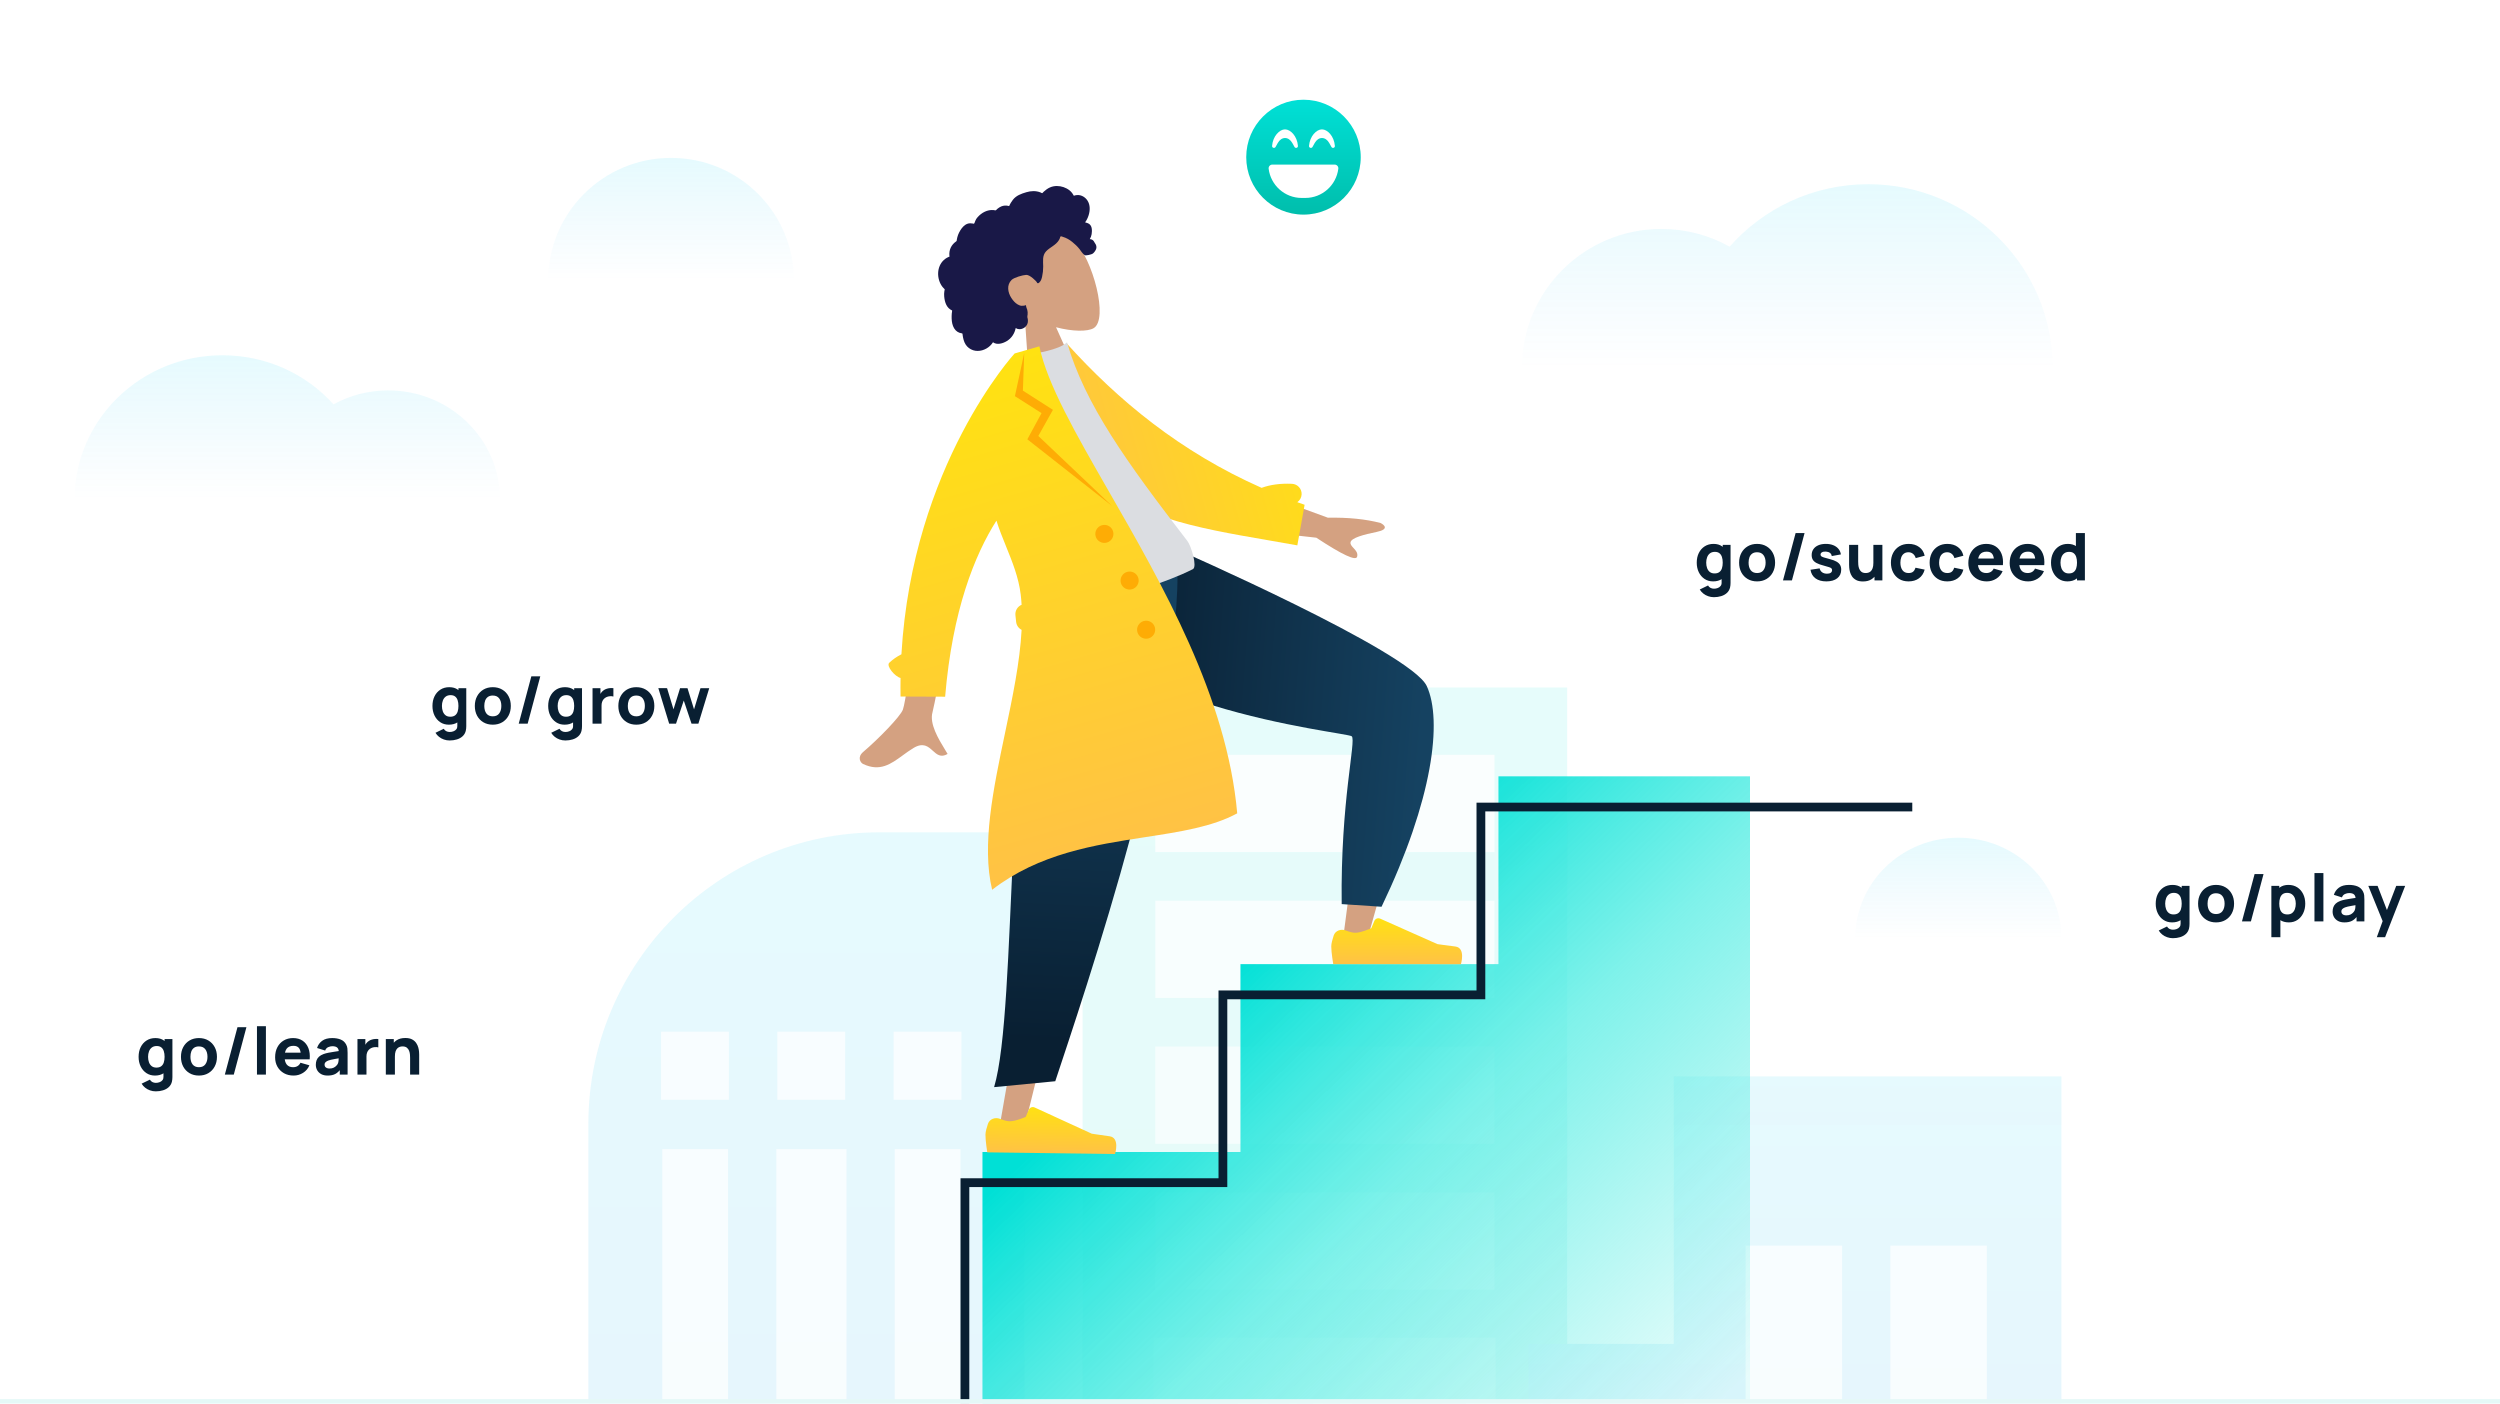 <svg width="570" height="320" viewBox="0 0 570 320" fill="none" xmlns="http://www.w3.org/2000/svg">
<rect width="570" height="320" rx="6" fill="white"/>
<mask id="mask0_6327_8915" style="mask-type:alpha" maskUnits="userSpaceOnUse" x="0" y="0" width="570" height="320">
<rect width="570" height="320" rx="6" fill="white"/>
</mask>
<g mask="url(#mask0_6327_8915)">
<path opacity="0.1" fill-rule="evenodd" clip-rule="evenodd" d="M384.233 83.871C388.049 84.177 425.662 83.845 463.071 83.817L468 83.815C468 60.721 449.177 42 425.958 42C413.359 42 402.055 47.511 394.35 56.242C389.751 53.667 384.442 52.199 378.788 52.199C361.232 52.199 347 66.354 347 83.815C347 84.038 363.415 83.945 384.036 83.871L384.233 83.871Z" fill="url(#paint0_linear_6327_8915)"/>
<g opacity="0.1">
<path d="M357.312 156.744H246.834V320H357.312V156.744Z" fill="url(#paint1_linear_6327_8915)"/>
<path opacity="0.4" d="M341 305H263V320H341V305Z" fill="white"/>
<path opacity="0.5" d="M340.741 271.875H263.407V294.048H340.741V271.875Z" fill="white"/>
<path opacity="0.6" d="M340.741 238.617H263.407V260.789H340.741V238.617Z" fill="white"/>
<path opacity="0.7" d="M340.741 205.358H263.407V227.531H340.741V205.358Z" fill="white"/>
<path opacity="0.8" d="M340.741 172.099H263.407V194.272H340.741V172.099Z" fill="white"/>
<path fill-rule="evenodd" clip-rule="evenodd" d="M200.432 189.771H233.576V320H134.146V256.289C134.146 219.552 163.823 189.771 200.432 189.771Z" fill="url(#paint2_linear_6327_8915)"/>
<path opacity="0.8" fill-rule="evenodd" clip-rule="evenodd" d="M204 262H219V320H204V262Z" fill="#E5F6FD"/>
<path opacity="0.8" fill-rule="evenodd" clip-rule="evenodd" d="M177 262H193V320H177V262Z" fill="#E5F6FD"/>
<path opacity="0.8" fill-rule="evenodd" clip-rule="evenodd" d="M151 262H166V320H151V262Z" fill="#E5F6FD"/>
<path opacity="0.8" fill-rule="evenodd" clip-rule="evenodd" d="M203.745 235.225H219.212V250.745H203.745V235.225Z" fill="#E5F6FD"/>
<path opacity="0.8" fill-rule="evenodd" clip-rule="evenodd" d="M177.234 235.225H192.701V250.745H177.234V235.225Z" fill="#E5F6FD"/>
<path opacity="0.8" fill-rule="evenodd" clip-rule="evenodd" d="M150.717 235.225H166.184V250.745H150.717V235.225Z" fill="#E5F6FD"/>
<path fill-rule="evenodd" clip-rule="evenodd" d="M470 319.999V245.433H381.618V306.407H348.474V319.999H470Z" fill="url(#paint3_linear_6327_8915)"/>
<path opacity="0.2" d="M381.618 245.433H470V256.519H381.618V245.433Z" fill="url(#paint4_linear_6327_8915)"/>
<path opacity="0.8" d="M398 283.999H420V319.999H398V283.999Z" fill="#E5F6FD"/>
<path opacity="0.8" d="M431 283.999H453V319.999H431V283.999Z" fill="#E5F6FD"/>
</g>
<path opacity="0.1" fill-rule="evenodd" clip-rule="evenodd" d="M470 213.899C470 201.252 459.479 191 446.5 191C433.521 191 423 201.252 423 213.899C445.927 213.899 470 214.127 470 213.899Z" fill="url(#paint5_linear_6327_8915)"/>
<path opacity="0.1" fill-rule="evenodd" clip-rule="evenodd" d="M181 63.877C181 48.481 168.464 36.001 153 36.001C137.536 36.001 125 48.481 125 63.877C152.317 63.877 181 64.155 181 63.877Z" fill="url(#paint6_linear_6327_8915)"/>
<path opacity="0.1" fill-rule="evenodd" clip-rule="evenodd" d="M84.152 113.899C81.093 114.14 50.94 113.879 20.951 113.857L17 113.855C17 95.71 32.09 81.001 50.703 81.001C60.803 81.001 69.865 85.331 76.042 92.191C79.728 90.167 83.984 89.014 88.517 89.014C102.591 89.014 114 100.136 114 113.855C114 114.031 100.841 113.957 84.31 113.899L84.152 113.899Z" fill="url(#paint7_linear_6327_8915)"/>
<g filter="url(#filter0_d_6327_8915)">
<path d="M502.756 183.001H535.145C547.161 183.001 556.901 192.775 556.901 204.832C556.901 216.89 547.161 226.664 535.145 226.664H481V204.832C481 192.775 490.74 183.001 502.756 183.001Z" fill="white"/>
</g>
<path d="M495.417 213.908C494.957 213.908 494.52 213.833 494.105 213.683C493.69 213.538 493.317 213.333 492.987 213.068C492.662 212.808 492.397 212.503 492.192 212.153L494.082 211.238C494.212 211.478 494.397 211.661 494.637 211.786C494.882 211.911 495.147 211.973 495.432 211.973C495.737 211.973 496.025 211.921 496.295 211.816C496.565 211.716 496.78 211.563 496.94 211.358C497.105 211.158 497.182 210.908 497.172 210.608V208.253H497.427V201.983H499.212V210.638C499.212 210.838 499.202 211.026 499.182 211.201C499.167 211.381 499.137 211.558 499.092 211.733C498.962 212.228 498.72 212.636 498.365 212.956C498.015 213.276 497.585 213.513 497.075 213.668C496.565 213.828 496.012 213.908 495.417 213.908ZM495.237 210.308C494.492 210.308 493.84 210.121 493.28 209.746C492.72 209.371 492.282 208.861 491.967 208.216C491.657 207.571 491.502 206.843 491.502 206.033C491.502 205.208 491.66 204.476 491.975 203.836C492.295 203.191 492.742 202.683 493.317 202.313C493.892 201.943 494.567 201.758 495.342 201.758C496.112 201.758 496.76 201.946 497.285 202.321C497.81 202.696 498.207 203.206 498.477 203.851C498.747 204.496 498.882 205.223 498.882 206.033C498.882 206.843 498.745 207.571 498.47 208.216C498.2 208.861 497.795 209.371 497.255 209.746C496.715 210.121 496.042 210.308 495.237 210.308ZM495.567 208.493C496.022 208.493 496.385 208.391 496.655 208.186C496.93 207.981 497.127 207.693 497.247 207.323C497.367 206.953 497.427 206.523 497.427 206.033C497.427 205.543 497.367 205.113 497.247 204.743C497.127 204.373 496.935 204.086 496.67 203.881C496.41 203.676 496.067 203.573 495.642 203.573C495.187 203.573 494.812 203.686 494.517 203.911C494.227 204.131 494.012 204.428 493.872 204.803C493.732 205.173 493.662 205.583 493.662 206.033C493.662 206.488 493.73 206.903 493.865 207.278C494 207.648 494.207 207.943 494.487 208.163C494.767 208.383 495.127 208.493 495.567 208.493ZM505.258 210.308C504.443 210.308 503.728 210.126 503.113 209.761C502.498 209.396 502.018 208.893 501.673 208.253C501.333 207.608 501.163 206.868 501.163 206.033C501.163 205.188 501.338 204.446 501.688 203.806C502.038 203.161 502.52 202.658 503.135 202.298C503.75 201.938 504.458 201.758 505.258 201.758C506.073 201.758 506.788 201.941 507.403 202.306C508.023 202.671 508.505 203.176 508.85 203.821C509.195 204.461 509.368 205.198 509.368 206.033C509.368 206.873 509.193 207.616 508.843 208.261C508.498 208.901 508.015 209.403 507.395 209.768C506.78 210.128 506.068 210.308 505.258 210.308ZM505.258 208.403C505.913 208.403 506.4 208.183 506.72 207.743C507.045 207.298 507.208 206.728 507.208 206.033C507.208 205.313 507.043 204.738 506.713 204.308C506.388 203.878 505.903 203.663 505.258 203.663C504.813 203.663 504.448 203.763 504.163 203.963C503.878 204.163 503.665 204.441 503.525 204.796C503.39 205.151 503.323 205.563 503.323 206.033C503.323 206.758 503.485 207.336 503.81 207.766C504.14 208.191 504.623 208.403 505.258 208.403ZM514.047 199.283L511.167 210.083H513.207L516.087 199.283H514.047ZM521.862 210.308C521.057 210.308 520.384 210.121 519.844 209.746C519.304 209.371 518.897 208.861 518.622 208.216C518.352 207.571 518.217 206.843 518.217 206.033C518.217 205.223 518.352 204.496 518.622 203.851C518.892 203.206 519.289 202.696 519.814 202.321C520.339 201.946 520.987 201.758 521.757 201.758C522.532 201.758 523.207 201.943 523.782 202.313C524.357 202.683 524.802 203.191 525.117 203.836C525.437 204.476 525.597 205.208 525.597 206.033C525.597 206.843 525.439 207.571 525.124 208.216C524.814 208.861 524.379 209.371 523.819 209.746C523.259 210.121 522.607 210.308 521.862 210.308ZM517.872 213.683V201.983H519.672V207.533H519.927V213.683H517.872ZM521.532 208.493C521.972 208.493 522.332 208.383 522.612 208.163C522.892 207.943 523.099 207.648 523.234 207.278C523.369 206.903 523.437 206.488 523.437 206.033C523.437 205.583 523.367 205.173 523.227 204.803C523.087 204.428 522.869 204.131 522.574 203.911C522.284 203.686 521.912 203.573 521.457 203.573C521.032 203.573 520.687 203.676 520.422 203.881C520.162 204.086 519.972 204.373 519.852 204.743C519.732 205.113 519.672 205.543 519.672 206.033C519.672 206.523 519.732 206.953 519.852 207.323C519.972 207.693 520.167 207.981 520.437 208.186C520.712 208.391 521.077 208.493 521.532 208.493ZM527.697 210.083V199.058H529.737V210.083H527.697ZM534.535 210.308C533.955 210.308 533.463 210.198 533.058 209.978C532.658 209.753 532.353 209.456 532.143 209.086C531.938 208.711 531.835 208.298 531.835 207.848C531.835 207.473 531.893 207.131 532.008 206.821C532.123 206.511 532.308 206.238 532.563 206.003C532.823 205.763 533.17 205.563 533.605 205.403C533.905 205.293 534.263 205.196 534.678 205.111C535.093 205.026 535.563 204.946 536.088 204.871C536.613 204.791 537.19 204.703 537.82 204.608L537.085 205.013C537.085 204.533 536.97 204.181 536.74 203.956C536.51 203.731 536.125 203.618 535.585 203.618C535.285 203.618 534.973 203.691 534.648 203.836C534.323 203.981 534.095 204.238 533.965 204.608L532.12 204.023C532.325 203.353 532.71 202.808 533.275 202.388C533.84 201.968 534.61 201.758 535.585 201.758C536.3 201.758 536.935 201.868 537.49 202.088C538.045 202.308 538.465 202.688 538.75 203.228C538.91 203.528 539.005 203.828 539.035 204.128C539.065 204.428 539.08 204.763 539.08 205.133V210.083H537.295V208.418L537.55 208.763C537.155 209.308 536.728 209.703 536.268 209.948C535.813 210.188 535.235 210.308 534.535 210.308ZM534.97 208.703C535.345 208.703 535.66 208.638 535.915 208.508C536.175 208.373 536.38 208.221 536.53 208.051C536.685 207.881 536.79 207.738 536.845 207.623C536.95 207.403 537.01 207.148 537.025 206.858C537.045 206.563 537.055 206.318 537.055 206.123L537.655 206.273C537.05 206.373 536.56 206.458 536.185 206.528C535.81 206.593 535.508 206.653 535.278 206.708C535.048 206.763 534.845 206.823 534.67 206.888C534.47 206.968 534.308 207.056 534.183 207.151C534.063 207.241 533.973 207.341 533.913 207.451C533.858 207.561 533.83 207.683 533.83 207.818C533.83 208.003 533.875 208.163 533.965 208.298C534.06 208.428 534.193 208.528 534.363 208.598C534.533 208.668 534.735 208.703 534.97 208.703ZM541.911 213.683L543.471 209.393L543.501 210.653L539.976 201.983H542.091L544.461 208.118H543.981L546.336 201.983H548.376L543.801 213.683H541.911Z" fill="#091F32"/>
<g filter="url(#filter1_d_6327_8915)">
<path d="M90.901 217.821H38.756C26.74 217.821 17 227.595 17 239.653C17 251.71 26.74 261.484 38.756 261.484H112.657V239.653C112.657 227.595 102.916 217.821 90.901 217.821Z" fill="white"/>
</g>
<path d="M35.515 248.828C35.055 248.828 34.617 248.753 34.203 248.603C33.788 248.458 33.415 248.253 33.085 247.988C32.76 247.728 32.495 247.423 32.29 247.073L34.18 246.158C34.31 246.398 34.495 246.58 34.735 246.705C34.98 246.83 35.245 246.893 35.53 246.893C35.835 246.893 36.123 246.84 36.392 246.735C36.663 246.635 36.877 246.483 37.038 246.278C37.203 246.078 37.28 245.828 37.27 245.528V243.173H37.525V236.903H39.31V245.558C39.31 245.758 39.3 245.945 39.28 246.12C39.265 246.3 39.235 246.478 39.19 246.653C39.06 247.148 38.818 247.555 38.462 247.875C38.112 248.195 37.682 248.433 37.172 248.588C36.663 248.748 36.11 248.828 35.515 248.828ZM35.335 245.228C34.59 245.228 33.938 245.04 33.377 244.665C32.818 244.29 32.38 243.78 32.065 243.135C31.755 242.49 31.6 241.763 31.6 240.953C31.6 240.128 31.758 239.395 32.072 238.755C32.392 238.11 32.84 237.603 33.415 237.233C33.99 236.863 34.665 236.678 35.44 236.678C36.21 236.678 36.858 236.865 37.383 237.24C37.907 237.615 38.305 238.125 38.575 238.77C38.845 239.415 38.98 240.143 38.98 240.953C38.98 241.763 38.843 242.49 38.568 243.135C38.297 243.78 37.892 244.29 37.352 244.665C36.812 245.04 36.14 245.228 35.335 245.228ZM35.665 243.413C36.12 243.413 36.483 243.31 36.752 243.105C37.028 242.9 37.225 242.613 37.345 242.243C37.465 241.873 37.525 241.443 37.525 240.953C37.525 240.463 37.465 240.033 37.345 239.663C37.225 239.293 37.032 239.005 36.767 238.8C36.508 238.595 36.165 238.493 35.74 238.493C35.285 238.493 34.91 238.605 34.615 238.83C34.325 239.05 34.11 239.348 33.97 239.723C33.83 240.093 33.76 240.503 33.76 240.953C33.76 241.408 33.828 241.823 33.962 242.198C34.097 242.568 34.305 242.863 34.585 243.083C34.865 243.303 35.225 243.413 35.665 243.413ZM45.355 245.228C44.54 245.228 43.825 245.045 43.21 244.68C42.595 244.315 42.115 243.813 41.77 243.173C41.43 242.528 41.26 241.788 41.26 240.953C41.26 240.108 41.435 239.365 41.785 238.725C42.135 238.08 42.618 237.578 43.233 237.218C43.848 236.858 44.555 236.678 45.355 236.678C46.17 236.678 46.885 236.86 47.5 237.225C48.12 237.59 48.603 238.095 48.948 238.74C49.293 239.38 49.465 240.118 49.465 240.953C49.465 241.793 49.29 242.535 48.94 243.18C48.595 243.82 48.113 244.323 47.493 244.688C46.878 245.048 46.165 245.228 45.355 245.228ZM45.355 243.323C46.01 243.323 46.498 243.103 46.818 242.663C47.143 242.218 47.305 241.648 47.305 240.953C47.305 240.233 47.14 239.658 46.81 239.228C46.485 238.798 46 238.583 45.355 238.583C44.91 238.583 44.545 238.683 44.26 238.883C43.975 239.083 43.763 239.36 43.623 239.715C43.488 240.07 43.42 240.483 43.42 240.953C43.42 241.678 43.583 242.255 43.908 242.685C44.238 243.11 44.72 243.323 45.355 243.323ZM54.145 234.203L51.265 245.003H53.305L56.185 234.203H54.145ZM58.588 245.003V233.978H60.628V245.003H58.588ZM66.942 245.228C66.112 245.228 65.379 245.05 64.744 244.695C64.114 244.335 63.619 243.843 63.259 243.218C62.904 242.588 62.727 241.868 62.727 241.058C62.727 240.173 62.902 239.403 63.252 238.748C63.602 238.093 64.084 237.585 64.699 237.225C65.314 236.86 66.022 236.678 66.822 236.678C67.672 236.678 68.394 236.878 68.989 237.278C69.584 237.678 70.024 238.24 70.309 238.965C70.594 239.69 70.694 240.543 70.609 241.523H68.592V240.773C68.592 239.948 68.459 239.355 68.194 238.995C67.934 238.63 67.507 238.448 66.912 238.448C66.217 238.448 65.704 238.66 65.374 239.085C65.049 239.505 64.887 240.128 64.887 240.953C64.887 241.708 65.049 242.293 65.374 242.708C65.704 243.118 66.187 243.323 66.822 243.323C67.222 243.323 67.564 243.235 67.849 243.06C68.134 242.885 68.352 242.633 68.502 242.303L70.542 242.888C70.237 243.628 69.754 244.203 69.094 244.613C68.439 245.023 67.722 245.228 66.942 245.228ZM64.257 241.523V240.008H69.627V241.523H64.257ZM74.706 245.228C74.126 245.228 73.634 245.118 73.229 244.898C72.829 244.673 72.524 244.375 72.314 244.005C72.109 243.63 72.006 243.218 72.006 242.768C72.006 242.393 72.064 242.05 72.179 241.74C72.294 241.43 72.479 241.158 72.734 240.923C72.994 240.683 73.341 240.483 73.776 240.323C74.076 240.213 74.434 240.115 74.849 240.03C75.264 239.945 75.734 239.865 76.259 239.79C76.784 239.71 77.361 239.623 77.991 239.528L77.256 239.933C77.256 239.453 77.141 239.1 76.911 238.875C76.681 238.65 76.296 238.538 75.756 238.538C75.456 238.538 75.144 238.61 74.819 238.755C74.494 238.9 74.266 239.158 74.136 239.528L72.291 238.943C72.496 238.273 72.881 237.728 73.446 237.308C74.011 236.888 74.781 236.678 75.756 236.678C76.471 236.678 77.106 236.788 77.661 237.008C78.216 237.228 78.636 237.608 78.921 238.148C79.081 238.448 79.176 238.748 79.206 239.048C79.236 239.348 79.251 239.683 79.251 240.053V245.003H77.466V243.338L77.721 243.683C77.326 244.228 76.899 244.623 76.439 244.868C75.984 245.108 75.406 245.228 74.706 245.228ZM75.141 243.623C75.516 243.623 75.831 243.558 76.086 243.428C76.346 243.293 76.551 243.14 76.701 242.97C76.856 242.8 76.961 242.658 77.016 242.543C77.121 242.323 77.181 242.068 77.196 241.778C77.216 241.483 77.226 241.238 77.226 241.043L77.826 241.193C77.221 241.293 76.731 241.378 76.356 241.448C75.981 241.513 75.679 241.573 75.449 241.628C75.219 241.683 75.016 241.743 74.841 241.808C74.641 241.888 74.479 241.975 74.354 242.07C74.234 242.16 74.144 242.26 74.084 242.37C74.029 242.48 74.001 242.603 74.001 242.738C74.001 242.923 74.046 243.083 74.136 243.218C74.231 243.348 74.364 243.448 74.534 243.518C74.704 243.588 74.906 243.623 75.141 243.623ZM81.501 245.003V236.903H83.301V238.883L83.106 238.628C83.211 238.348 83.351 238.093 83.526 237.863C83.701 237.633 83.916 237.443 84.171 237.293C84.366 237.173 84.579 237.08 84.809 237.015C85.039 236.945 85.276 236.903 85.521 236.888C85.766 236.868 86.011 236.873 86.256 236.903V238.808C86.031 238.738 85.769 238.715 85.469 238.74C85.174 238.76 84.906 238.828 84.666 238.943C84.426 239.053 84.224 239.2 84.059 239.385C83.894 239.565 83.769 239.78 83.684 240.03C83.599 240.275 83.556 240.553 83.556 240.863V245.003H81.501ZM93.503 245.003V241.178C93.503 240.993 93.493 240.758 93.473 240.473C93.453 240.183 93.391 239.893 93.285 239.603C93.18 239.313 93.008 239.07 92.768 238.875C92.533 238.68 92.198 238.583 91.763 238.583C91.588 238.583 91.4 238.61 91.201 238.665C91.001 238.72 90.813 238.828 90.638 238.988C90.463 239.143 90.318 239.373 90.203 239.678C90.093 239.983 90.038 240.388 90.038 240.893L88.868 240.338C88.868 239.698 88.998 239.098 89.258 238.538C89.518 237.978 89.908 237.525 90.428 237.18C90.953 236.835 91.613 236.663 92.408 236.663C93.043 236.663 93.561 236.77 93.96 236.985C94.361 237.2 94.671 237.473 94.891 237.803C95.115 238.133 95.275 238.478 95.371 238.838C95.466 239.193 95.523 239.518 95.543 239.813C95.563 240.108 95.573 240.323 95.573 240.458V245.003H93.503ZM87.968 245.003V236.903H89.783V239.588H90.038V245.003H87.968Z" fill="#091F32"/>
<g filter="url(#filter2_d_6327_8915)">
<path d="M154.523 137.388H105.012C92.996 137.388 83.256 147.163 83.256 159.22C83.256 171.277 92.996 181.051 105.012 181.051H176.279V159.22C176.279 147.163 166.539 137.388 154.523 137.388Z" fill="white"/>
</g>
<path d="M102.515 168.828C102.055 168.828 101.618 168.753 101.203 168.603C100.788 168.458 100.415 168.253 100.085 167.988C99.76 167.728 99.495 167.423 99.29 167.073L101.18 166.158C101.31 166.398 101.495 166.58 101.735 166.705C101.98 166.83 102.245 166.893 102.53 166.893C102.835 166.893 103.123 166.84 103.393 166.735C103.663 166.635 103.878 166.483 104.038 166.278C104.203 166.078 104.28 165.828 104.27 165.528V163.173H104.525V156.903H106.31V165.558C106.31 165.758 106.3 165.945 106.28 166.12C106.265 166.3 106.235 166.478 106.19 166.653C106.06 167.148 105.818 167.555 105.463 167.875C105.113 168.195 104.683 168.433 104.173 168.588C103.663 168.748 103.11 168.828 102.515 168.828ZM102.335 165.228C101.59 165.228 100.938 165.04 100.378 164.665C99.817 164.29 99.38 163.78 99.065 163.135C98.755 162.49 98.6 161.763 98.6 160.953C98.6 160.128 98.757 159.395 99.073 158.755C99.392 158.11 99.84 157.603 100.415 157.233C100.99 156.863 101.665 156.678 102.44 156.678C103.21 156.678 103.858 156.865 104.383 157.24C104.908 157.615 105.305 158.125 105.575 158.77C105.845 159.415 105.98 160.143 105.98 160.953C105.98 161.763 105.843 162.49 105.568 163.135C105.298 163.78 104.893 164.29 104.353 164.665C103.813 165.04 103.14 165.228 102.335 165.228ZM102.665 163.413C103.12 163.413 103.483 163.31 103.753 163.105C104.028 162.9 104.225 162.613 104.345 162.243C104.465 161.873 104.525 161.443 104.525 160.953C104.525 160.463 104.465 160.033 104.345 159.663C104.225 159.293 104.033 159.005 103.768 158.8C103.508 158.595 103.165 158.493 102.74 158.493C102.285 158.493 101.91 158.605 101.615 158.83C101.325 159.05 101.11 159.348 100.97 159.723C100.83 160.093 100.76 160.503 100.76 160.953C100.76 161.408 100.828 161.823 100.963 162.198C101.098 162.568 101.305 162.863 101.585 163.083C101.865 163.303 102.225 163.413 102.665 163.413ZM112.355 165.228C111.54 165.228 110.825 165.045 110.21 164.68C109.595 164.315 109.115 163.813 108.77 163.173C108.43 162.528 108.26 161.788 108.26 160.953C108.26 160.108 108.435 159.365 108.785 158.725C109.135 158.08 109.618 157.578 110.233 157.218C110.848 156.858 111.555 156.678 112.355 156.678C113.17 156.678 113.885 156.86 114.5 157.225C115.12 157.59 115.603 158.095 115.948 158.74C116.293 159.38 116.465 160.118 116.465 160.953C116.465 161.793 116.29 162.535 115.94 163.18C115.595 163.82 115.113 164.323 114.493 164.688C113.878 165.048 113.165 165.228 112.355 165.228ZM112.355 163.323C113.01 163.323 113.498 163.103 113.818 162.663C114.143 162.218 114.305 161.648 114.305 160.953C114.305 160.233 114.14 159.658 113.81 159.228C113.485 158.798 113 158.583 112.355 158.583C111.91 158.583 111.545 158.683 111.26 158.883C110.975 159.083 110.763 159.36 110.623 159.715C110.488 160.07 110.42 160.483 110.42 160.953C110.42 161.678 110.583 162.255 110.908 162.685C111.238 163.11 111.72 163.323 112.355 163.323ZM121.145 154.203L118.265 165.003H120.305L123.185 154.203H121.145ZM128.903 168.828C128.443 168.828 128.006 168.753 127.591 168.603C127.176 168.458 126.803 168.253 126.473 167.988C126.148 167.728 125.883 167.423 125.678 167.073L127.568 166.158C127.698 166.398 127.883 166.58 128.123 166.705C128.368 166.83 128.633 166.893 128.918 166.893C129.223 166.893 129.511 166.84 129.781 166.735C130.051 166.635 130.266 166.483 130.426 166.278C130.591 166.078 130.668 165.828 130.658 165.528V163.173H130.913V156.903H132.698V165.558C132.698 165.758 132.688 165.945 132.668 166.12C132.653 166.3 132.623 166.478 132.578 166.653C132.448 167.148 132.206 167.555 131.851 167.875C131.501 168.195 131.071 168.433 130.561 168.588C130.051 168.748 129.498 168.828 128.903 168.828ZM128.723 165.228C127.978 165.228 127.326 165.04 126.766 164.665C126.206 164.29 125.768 163.78 125.453 163.135C125.143 162.49 124.988 161.763 124.988 160.953C124.988 160.128 125.146 159.395 125.461 158.755C125.781 158.11 126.228 157.603 126.803 157.233C127.378 156.863 128.053 156.678 128.828 156.678C129.598 156.678 130.246 156.865 130.771 157.24C131.296 157.615 131.693 158.125 131.963 158.77C132.233 159.415 132.368 160.143 132.368 160.953C132.368 161.763 132.231 162.49 131.956 163.135C131.686 163.78 131.281 164.29 130.741 164.665C130.201 165.04 129.528 165.228 128.723 165.228ZM129.053 163.413C129.508 163.413 129.871 163.31 130.141 163.105C130.416 162.9 130.613 162.613 130.733 162.243C130.853 161.873 130.913 161.443 130.913 160.953C130.913 160.463 130.853 160.033 130.733 159.663C130.613 159.293 130.421 159.005 130.156 158.8C129.896 158.595 129.553 158.493 129.128 158.493C128.673 158.493 128.298 158.605 128.003 158.83C127.713 159.05 127.498 159.348 127.358 159.723C127.218 160.093 127.148 160.503 127.148 160.953C127.148 161.408 127.216 161.823 127.351 162.198C127.486 162.568 127.693 162.863 127.973 163.083C128.253 163.303 128.613 163.413 129.053 163.413ZM135.099 165.003V156.903H136.899V158.883L136.704 158.628C136.809 158.348 136.949 158.093 137.124 157.863C137.299 157.633 137.514 157.443 137.769 157.293C137.964 157.173 138.176 157.08 138.406 157.015C138.636 156.945 138.874 156.903 139.119 156.888C139.364 156.868 139.609 156.873 139.854 156.903V158.808C139.629 158.738 139.366 158.715 139.066 158.74C138.771 158.76 138.504 158.828 138.264 158.943C138.024 159.053 137.821 159.2 137.656 159.385C137.491 159.565 137.366 159.78 137.281 160.03C137.196 160.275 137.154 160.553 137.154 160.863V165.003H135.099ZM145.079 165.228C144.264 165.228 143.549 165.045 142.934 164.68C142.319 164.315 141.839 163.813 141.494 163.173C141.154 162.528 140.984 161.788 140.984 160.953C140.984 160.108 141.159 159.365 141.509 158.725C141.859 158.08 142.341 157.578 142.956 157.218C143.571 156.858 144.279 156.678 145.079 156.678C145.894 156.678 146.609 156.86 147.224 157.225C147.844 157.59 148.326 158.095 148.671 158.74C149.016 159.38 149.189 160.118 149.189 160.953C149.189 161.793 149.014 162.535 148.664 163.18C148.319 163.82 147.836 164.323 147.216 164.688C146.601 165.048 145.889 165.228 145.079 165.228ZM145.079 163.323C145.734 163.323 146.221 163.103 146.541 162.663C146.866 162.218 147.029 161.648 147.029 160.953C147.029 160.233 146.864 159.658 146.534 159.228C146.209 158.798 145.724 158.583 145.079 158.583C144.634 158.583 144.269 158.683 143.984 158.883C143.699 159.083 143.486 159.36 143.346 159.715C143.211 160.07 143.144 160.483 143.144 160.953C143.144 161.678 143.306 162.255 143.631 162.685C143.961 163.11 144.444 163.323 145.079 163.323ZM152.57 165.003L150.095 156.888L152.09 156.903L153.56 161.733L155.053 156.903H156.748L158.24 161.733L159.71 156.903H161.705L159.23 165.003H157.67L155.9 159.723L154.13 165.003H152.57Z" fill="#091F32"/>
<g filter="url(#filter3_d_6327_8915)">
<path d="M291.756 14.003H302.634C314.649 14.003 324.389 23.777 324.389 35.834C324.389 47.892 314.649 57.666 302.634 57.666H270V35.834C270 23.777 279.74 14.003 291.756 14.003Z" fill="white"/>
</g>
<path d="M297.194 22.735C289.983 22.735 284.141 28.598 284.141 35.834C284.141 43.07 289.983 48.933 297.194 48.933C304.405 48.933 310.248 43.07 310.248 35.834C310.248 28.598 304.405 22.735 297.194 22.735ZM298.457 33.267C298.631 31.043 300.152 29.496 301.405 29.496C302.658 29.496 304.179 31.043 304.352 33.267C304.389 33.721 303.784 33.896 303.568 33.505L303.068 32.607C302.663 31.883 302.058 31.466 301.41 31.466C300.763 31.466 300.157 31.883 299.752 32.607L299.252 33.505C299.031 33.896 298.42 33.721 298.457 33.267ZM290.036 33.267C290.209 31.043 291.731 29.496 292.983 29.496C294.236 29.496 295.757 31.043 295.931 33.267C295.968 33.721 295.362 33.896 295.147 33.505L294.647 32.607C294.241 31.883 293.636 31.466 292.989 31.466C292.341 31.466 291.736 31.883 291.331 32.607L290.831 33.505C290.604 33.896 289.999 33.716 290.036 33.267ZM305.137 38.475C304.668 42.225 301.479 45.13 297.615 45.13H296.773C292.91 45.13 289.72 42.225 289.251 38.475C289.188 37.973 289.583 37.524 290.088 37.524H304.3C304.805 37.524 305.2 37.968 305.137 38.475Z" fill="url(#paint8_linear_6327_8915)"/>
<path d="M224 262.649V320.003H399V177.003H341.646V219.826H282.823V262.649H224Z" fill="url(#paint9_linear_6327_8915)"/>
<g filter="url(#filter4_d_6327_8915)">
<path d="M218 320.003V269.649H276.823V226.826H335.646V184.003H434" stroke="#091F32" stroke-width="2"/>
</g>
<g filter="url(#filter5_d_6327_8915)">
<path d="M397.756 105.001H467.145C479.161 105.001 488.901 114.775 488.901 126.832C488.901 138.89 479.161 148.664 467.145 148.664H376V126.832C376 114.775 385.74 105.001 397.756 105.001Z" fill="white"/>
</g>
<path d="M390.771 136.158C390.311 136.158 389.873 136.083 389.458 135.933C389.043 135.788 388.671 135.583 388.341 135.318C388.016 135.058 387.751 134.753 387.546 134.403L389.436 133.488C389.566 133.728 389.751 133.91 389.991 134.035C390.236 134.16 390.501 134.223 390.786 134.223C391.091 134.223 391.378 134.17 391.648 134.065C391.918 133.965 392.133 133.813 392.293 133.608C392.458 133.408 392.536 133.158 392.526 132.858V130.503H392.781V124.233H394.566V132.888C394.566 133.088 394.556 133.275 394.536 133.45C394.521 133.63 394.491 133.808 394.446 133.983C394.316 134.478 394.073 134.885 393.718 135.205C393.368 135.525 392.938 135.763 392.428 135.918C391.918 136.078 391.366 136.158 390.771 136.158ZM390.591 132.558C389.846 132.558 389.193 132.37 388.633 131.995C388.073 131.62 387.636 131.11 387.321 130.465C387.011 129.82 386.856 129.093 386.856 128.283C386.856 127.458 387.013 126.725 387.328 126.085C387.648 125.44 388.096 124.933 388.671 124.563C389.246 124.193 389.921 124.008 390.696 124.008C391.466 124.008 392.113 124.195 392.638 124.57C393.163 124.945 393.561 125.455 393.831 126.1C394.101 126.745 394.236 127.473 394.236 128.283C394.236 129.093 394.098 129.82 393.823 130.465C393.553 131.11 393.148 131.62 392.608 131.995C392.068 132.37 391.396 132.558 390.591 132.558ZM390.921 130.743C391.376 130.743 391.738 130.64 392.008 130.435C392.283 130.23 392.481 129.943 392.601 129.573C392.721 129.203 392.781 128.773 392.781 128.283C392.781 127.793 392.721 127.363 392.601 126.993C392.481 126.623 392.288 126.335 392.023 126.13C391.763 125.925 391.421 125.823 390.996 125.823C390.541 125.823 390.166 125.935 389.871 126.16C389.581 126.38 389.366 126.678 389.226 127.053C389.086 127.423 389.016 127.833 389.016 128.283C389.016 128.738 389.083 129.153 389.218 129.528C389.353 129.898 389.561 130.193 389.841 130.413C390.121 130.633 390.481 130.743 390.921 130.743ZM400.611 132.558C399.796 132.558 399.081 132.375 398.466 132.01C397.851 131.645 397.371 131.143 397.026 130.503C396.686 129.858 396.516 129.118 396.516 128.283C396.516 127.438 396.691 126.695 397.041 126.055C397.391 125.41 397.874 124.908 398.489 124.548C399.104 124.188 399.811 124.008 400.611 124.008C401.426 124.008 402.141 124.19 402.756 124.555C403.376 124.92 403.859 125.425 404.204 126.07C404.549 126.71 404.721 127.448 404.721 128.283C404.721 129.123 404.546 129.865 404.196 130.51C403.851 131.15 403.369 131.653 402.749 132.018C402.134 132.378 401.421 132.558 400.611 132.558ZM400.611 130.653C401.266 130.653 401.754 130.433 402.074 129.993C402.399 129.548 402.561 128.978 402.561 128.283C402.561 127.563 402.396 126.988 402.066 126.558C401.741 126.128 401.256 125.913 400.611 125.913C400.166 125.913 399.801 126.013 399.516 126.213C399.231 126.413 399.019 126.69 398.879 127.045C398.744 127.4 398.676 127.813 398.676 128.283C398.676 129.008 398.839 129.585 399.164 130.015C399.494 130.44 399.976 130.653 400.611 130.653ZM409.401 121.533L406.521 132.333H408.561L411.441 121.533H409.401ZM416.405 132.558C415.385 132.558 414.56 132.328 413.93 131.868C413.305 131.403 412.925 130.748 412.79 129.903L414.875 129.588C414.96 129.968 415.148 130.265 415.438 130.48C415.733 130.695 416.105 130.803 416.555 130.803C416.925 130.803 417.21 130.733 417.41 130.593C417.61 130.448 417.71 130.248 417.71 129.993C417.71 129.833 417.67 129.705 417.59 129.61C417.51 129.51 417.33 129.413 417.05 129.318C416.775 129.223 416.345 129.098 415.76 128.943C415.1 128.773 414.573 128.583 414.178 128.373C413.783 128.163 413.498 127.913 413.323 127.623C413.148 127.328 413.06 126.973 413.06 126.558C413.06 126.038 413.193 125.588 413.458 125.208C413.723 124.823 414.095 124.528 414.575 124.323C415.06 124.113 415.63 124.008 416.285 124.008C416.92 124.008 417.483 124.105 417.973 124.3C418.463 124.495 418.858 124.773 419.158 125.133C419.463 125.493 419.65 125.918 419.72 126.408L417.635 126.783C417.6 126.483 417.47 126.245 417.245 126.07C417.02 125.895 416.715 125.793 416.33 125.763C415.955 125.738 415.653 125.788 415.423 125.913C415.198 126.038 415.085 126.218 415.085 126.453C415.085 126.593 415.133 126.71 415.228 126.805C415.328 126.9 415.53 126.998 415.835 127.098C416.145 127.198 416.615 127.328 417.245 127.488C417.86 127.648 418.353 127.835 418.723 128.05C419.098 128.26 419.37 128.515 419.54 128.815C419.71 129.11 419.795 129.468 419.795 129.888C419.795 130.718 419.495 131.37 418.895 131.845C418.295 132.32 417.465 132.558 416.405 132.558ZM424.758 132.573C424.123 132.573 423.606 132.465 423.206 132.25C422.806 132.035 422.493 131.763 422.268 131.433C422.048 131.103 421.891 130.76 421.796 130.405C421.701 130.045 421.643 129.718 421.623 129.423C421.603 129.128 421.593 128.913 421.593 128.778V124.233H423.663V128.058C423.663 128.243 423.673 128.48 423.693 128.77C423.713 129.055 423.776 129.343 423.881 129.633C423.986 129.923 424.156 130.165 424.391 130.36C424.631 130.555 424.968 130.653 425.403 130.653C425.578 130.653 425.766 130.625 425.966 130.57C426.166 130.515 426.353 130.41 426.528 130.255C426.703 130.095 426.846 129.863 426.956 129.558C427.071 129.248 427.128 128.843 427.128 128.343L428.298 128.898C428.298 129.538 428.168 130.138 427.908 130.698C427.648 131.258 427.256 131.71 426.731 132.055C426.211 132.4 425.553 132.573 424.758 132.573ZM427.383 132.333V129.648H427.128V124.233H429.183V132.333H427.383ZM435.149 132.558C434.309 132.558 433.589 132.37 432.989 131.995C432.389 131.62 431.929 131.11 431.609 130.465C431.289 129.82 431.129 129.093 431.129 128.283C431.129 127.463 431.294 126.73 431.624 126.085C431.959 125.44 432.429 124.933 433.034 124.563C433.639 124.193 434.354 124.008 435.179 124.008C436.134 124.008 436.934 124.25 437.579 124.735C438.229 125.215 438.644 125.873 438.824 126.708L436.784 127.248C436.664 126.828 436.454 126.5 436.154 126.265C435.859 126.03 435.524 125.913 435.149 125.913C434.719 125.913 434.367 126.018 434.092 126.228C433.817 126.433 433.614 126.715 433.484 127.075C433.354 127.43 433.289 127.833 433.289 128.283C433.289 128.988 433.444 129.56 433.754 130C434.069 130.435 434.534 130.653 435.149 130.653C435.609 130.653 435.959 130.548 436.199 130.338C436.439 130.128 436.619 129.828 436.739 129.438L438.824 129.873C438.594 130.733 438.159 131.395 437.519 131.86C436.879 132.325 436.089 132.558 435.149 132.558ZM443.975 132.558C443.135 132.558 442.415 132.37 441.815 131.995C441.215 131.62 440.755 131.11 440.435 130.465C440.115 129.82 439.955 129.093 439.955 128.283C439.955 127.463 440.12 126.73 440.45 126.085C440.785 125.44 441.255 124.933 441.86 124.563C442.465 124.193 443.18 124.008 444.005 124.008C444.96 124.008 445.76 124.25 446.405 124.735C447.055 125.215 447.47 125.873 447.65 126.708L445.61 127.248C445.49 126.828 445.28 126.5 444.98 126.265C444.685 126.03 444.35 125.913 443.975 125.913C443.545 125.913 443.192 126.018 442.917 126.228C442.642 126.433 442.44 126.715 442.31 127.075C442.18 127.43 442.115 127.833 442.115 128.283C442.115 128.988 442.27 129.56 442.58 130C442.895 130.435 443.36 130.653 443.975 130.653C444.435 130.653 444.785 130.548 445.025 130.338C445.265 130.128 445.445 129.828 445.565 129.438L447.65 129.873C447.42 130.733 446.985 131.395 446.345 131.86C445.705 132.325 444.915 132.558 443.975 132.558ZM452.995 132.558C452.165 132.558 451.433 132.38 450.798 132.025C450.168 131.665 449.673 131.173 449.313 130.548C448.958 129.918 448.78 129.198 448.78 128.388C448.78 127.503 448.955 126.733 449.305 126.078C449.655 125.423 450.138 124.915 450.753 124.555C451.368 124.19 452.075 124.008 452.875 124.008C453.725 124.008 454.448 124.208 455.043 124.608C455.638 125.008 456.078 125.57 456.363 126.295C456.648 127.02 456.748 127.873 456.663 128.853H454.645V128.103C454.645 127.278 454.513 126.685 454.248 126.325C453.988 125.96 453.56 125.778 452.965 125.778C452.27 125.778 451.758 125.99 451.428 126.415C451.103 126.835 450.94 127.458 450.94 128.283C450.94 129.038 451.103 129.623 451.428 130.038C451.758 130.448 452.24 130.653 452.875 130.653C453.275 130.653 453.618 130.565 453.903 130.39C454.188 130.215 454.405 129.963 454.555 129.633L456.595 130.218C456.29 130.958 455.808 131.533 455.148 131.943C454.493 132.353 453.775 132.558 452.995 132.558ZM450.31 128.853V127.338H455.68V128.853H450.31ZM462.421 132.558C461.591 132.558 460.859 132.38 460.224 132.025C459.594 131.665 459.099 131.173 458.739 130.548C458.384 129.918 458.206 129.198 458.206 128.388C458.206 127.503 458.381 126.733 458.731 126.078C459.081 125.423 459.564 124.915 460.179 124.555C460.794 124.19 461.501 124.008 462.301 124.008C463.151 124.008 463.874 124.208 464.469 124.608C465.064 125.008 465.504 125.57 465.789 126.295C466.074 127.02 466.174 127.873 466.089 128.853H464.071V128.103C464.071 127.278 463.939 126.685 463.674 126.325C463.414 125.96 462.986 125.778 462.391 125.778C461.696 125.778 461.184 125.99 460.854 126.415C460.529 126.835 460.366 127.458 460.366 128.283C460.366 129.038 460.529 129.623 460.854 130.038C461.184 130.448 461.666 130.653 462.301 130.653C462.701 130.653 463.044 130.565 463.329 130.39C463.614 130.215 463.831 129.963 463.981 129.633L466.021 130.218C465.716 130.958 465.234 131.533 464.574 131.943C463.919 132.353 463.201 132.558 462.421 132.558ZM459.736 128.853V127.338H465.106V128.853H459.736ZM471.367 132.558C470.622 132.558 469.97 132.37 469.41 131.995C468.85 131.62 468.412 131.11 468.097 130.465C467.787 129.82 467.632 129.093 467.632 128.283C467.632 127.458 467.79 126.725 468.105 126.085C468.425 125.44 468.872 124.933 469.447 124.563C470.022 124.193 470.697 124.008 471.472 124.008C472.242 124.008 472.89 124.195 473.415 124.57C473.94 124.945 474.337 125.455 474.607 126.1C474.877 126.745 475.012 127.473 475.012 128.283C475.012 129.093 474.875 129.82 474.6 130.465C474.33 131.11 473.925 131.62 473.385 131.995C472.845 132.37 472.172 132.558 471.367 132.558ZM471.697 130.743C472.152 130.743 472.515 130.64 472.785 130.435C473.06 130.23 473.257 129.943 473.377 129.573C473.497 129.203 473.557 128.773 473.557 128.283C473.557 127.793 473.497 127.363 473.377 126.993C473.257 126.623 473.065 126.335 472.8 126.13C472.54 125.925 472.197 125.823 471.772 125.823C471.317 125.823 470.942 125.935 470.647 126.16C470.357 126.38 470.142 126.678 470.002 127.053C469.862 127.423 469.792 127.833 469.792 128.283C469.792 128.738 469.86 129.153 469.995 129.528C470.13 129.898 470.337 130.193 470.617 130.413C470.897 130.633 471.257 130.743 471.697 130.743ZM473.557 132.333V126.783H473.302V121.533H475.357V132.333H473.557Z" fill="#091F32"/>
</g>
<path fill-rule="evenodd" clip-rule="evenodd" d="M240.778 74.611C244.547 75.611 247.973 75.632 249.346 74.825C252.788 72.801 249.233 59.181 244.821 54.679C240.409 50.177 224.955 52.114 227.254 62.89C228.051 66.63 230.542 69.456 233.598 71.466L234.974 91.654L246.885 88.222L240.778 74.611Z" fill="#D4A181"/>
<path fill-rule="evenodd" clip-rule="evenodd" d="M247.969 45.768C247.473 44.977 246.597 44.43 245.64 44.469C245.408 44.478 245.178 44.521 244.957 44.594C244.878 44.621 244.862 44.65 244.809 44.605C244.769 44.572 244.74 44.471 244.714 44.426C244.635 44.286 244.548 44.15 244.451 44.02C244.122 43.579 243.681 43.232 243.196 42.973C242.288 42.487 241.193 42.287 240.173 42.487C239.615 42.597 239.1 42.841 238.636 43.166C238.395 43.334 238.17 43.522 237.954 43.72C237.889 43.779 237.697 44.035 237.617 44.045C237.529 44.056 237.301 43.897 237.217 43.865C236.187 43.464 235.071 43.511 234.022 43.822C232.837 44.173 231.711 44.561 230.929 45.566C230.763 45.779 230.611 46.003 230.472 46.233C230.398 46.355 230.329 46.479 230.265 46.605C230.227 46.682 230.191 46.759 230.157 46.837C230.099 46.97 230.123 47.001 229.977 46.962C229.418 46.812 228.827 46.836 228.29 47.064C227.972 47.2 227.679 47.391 227.411 47.609C227.32 47.683 227.13 47.928 227.02 47.962C226.911 47.995 226.627 47.9 226.502 47.891C225.826 47.843 225.151 47.978 224.539 48.266C223.907 48.564 223.332 49.015 222.876 49.54C222.656 49.792 222.476 50.054 222.362 50.368C222.312 50.504 222.273 50.644 222.21 50.774C222.174 50.851 222.084 50.944 222.077 51.03C222.081 50.978 221.258 50.908 221.182 50.91C220.781 50.92 220.407 51.05 220.076 51.274C219.454 51.697 219.009 52.371 218.672 53.028C218.5 53.365 218.366 53.721 218.271 54.087C218.225 54.263 218.188 54.44 218.159 54.619C218.145 54.706 218.149 54.808 218.121 54.89C218.086 54.996 218.045 55.01 217.946 55.08C217.44 55.438 217.023 55.917 216.762 56.477C216.498 57.044 216.403 57.676 216.464 58.295C216.468 58.331 216.506 58.475 216.491 58.5C216.47 58.534 216.354 58.555 216.313 58.572C216.169 58.632 216.03 58.7 215.895 58.776C215.645 58.916 215.412 59.084 215.2 59.276C214.377 60.025 213.945 61.108 213.897 62.201C213.845 63.348 214.197 64.544 214.914 65.449C215.029 65.595 215.157 65.733 215.296 65.857C215.381 65.934 215.4 65.929 215.39 66.038C215.379 66.159 215.333 66.287 215.313 66.408C215.25 66.803 215.242 67.205 215.278 67.602C215.337 68.254 215.465 68.92 215.762 69.509C215.899 69.782 216.076 70.038 216.294 70.254C216.406 70.364 216.528 70.463 216.658 70.55C216.726 70.596 216.796 70.637 216.868 70.676C216.909 70.698 216.959 70.713 216.996 70.74C217.087 70.806 217.081 70.732 217.083 70.867C217.085 71.055 217.026 71.259 217.008 71.448C216.99 71.644 216.979 71.839 216.974 72.035C216.964 72.431 216.973 72.829 217.021 73.222C217.112 73.978 217.354 74.742 217.889 75.306C218.117 75.547 218.4 75.735 218.711 75.855C218.863 75.913 219.022 75.956 219.184 75.982C219.267 75.995 219.364 75.983 219.418 76.044C219.475 76.109 219.465 76.274 219.477 76.362C219.583 77.127 219.753 77.914 220.18 78.57C220.573 79.175 221.187 79.632 221.877 79.853C223.215 80.282 224.714 79.804 225.719 78.862C225.981 78.617 226.212 78.339 226.402 78.036C227.307 78.721 228.642 78.307 229.524 77.783C230.623 77.13 231.34 76.033 231.579 74.795C232.592 75.488 234.084 74.739 234.32 73.602C234.378 73.324 234.377 73.036 234.337 72.756C234.316 72.608 234.262 72.469 234.236 72.324C234.203 72.14 234.274 71.931 234.293 71.738C234.33 71.362 234.314 70.99 234.212 70.625C234.16 70.435 234.082 70.257 234.01 70.074C233.944 69.909 233.946 69.738 233.925 69.562C233.634 69.7 233.24 69.725 232.927 69.72C232.62 69.715 232.291 69.564 232.032 69.414C231.432 69.065 230.967 68.515 230.593 67.942C229.772 66.685 229.469 64.98 230.646 63.82C231.194 63.28 233.142 62.72 233.967 62.672C234.833 62.62 236.271 64.141 236.365 64.295C236.423 64.391 236.446 64.524 236.562 64.566C236.816 64.657 237.088 64.293 237.206 64.117C237.41 63.815 237.515 63.46 237.594 63.109C237.765 62.344 237.852 61.551 237.849 60.767C237.847 60.164 237.782 59.559 237.833 58.955C237.883 58.355 238.069 57.777 238.487 57.325C238.941 56.833 239.521 56.476 240.065 56.092C240.604 55.712 241.119 55.288 241.456 54.714C241.53 54.588 241.6 54.456 241.649 54.318C241.688 54.209 241.702 54.019 241.785 53.933C241.913 53.8 242.204 53.966 242.361 54.012C243.135 54.237 243.848 54.657 244.471 55.16C245.09 55.661 245.624 56.161 246.118 56.777C246.484 57.234 246.812 57.86 247.316 58.176C247.541 58.317 248.84 58.067 249.202 57.783C249.564 57.499 249.899 56.935 249.959 56.626C250.02 56.309 249.967 55.996 249.819 55.71C249.732 55.543 249.612 55.397 249.522 55.234C249.447 55.096 249.376 54.966 249.266 54.852C249.056 54.637 248.771 54.521 248.468 54.525C248.683 54.173 248.832 53.783 248.897 53.376C248.964 52.954 248.981 52.459 248.905 52.039C248.843 51.697 248.692 51.369 248.427 51.136C248.149 50.892 247.754 50.795 247.406 50.693C247.754 50.215 248.016 49.68 248.196 49.119C248.546 48.029 248.594 46.768 247.969 45.768Z" fill="#191847"/>
<path fill-rule="evenodd" clip-rule="evenodd" d="M239.172 133.385C243.566 145.273 311.519 164.419 312.144 165.326C312.561 165.93 306.386 212.783 306.386 212.783L311.986 213.278C311.986 213.278 327.152 161.172 324.367 156.888C320.381 150.754 266.891 125.537 266.891 125.537L239.172 133.385Z" fill="#D4A181"/>
<path fill-rule="evenodd" clip-rule="evenodd" d="M305.906 206.135L314.992 206.743C326.732 182.277 328.904 164.256 325.306 156.43C321.708 148.604 268.005 125.109 268.005 125.109L238.59 133.585C247.699 161.423 307.142 166.883 308.202 167.876C309.262 168.869 305.611 182.635 305.906 206.135Z" fill="url(#paint10_linear_6327_8915)"/>
<path fill-rule="evenodd" clip-rule="evenodd" d="M306.809 212.143C305.717 211.732 304.44 212.196 304.076 213.308C303.79 214.183 303.531 215.145 303.529 215.766C303.523 217.156 303.978 219.824 303.978 219.824C305.598 219.824 333.09 219.831 333.09 219.831C333.09 219.831 334.239 216.096 331.795 215.798C329.352 215.499 327.735 215.259 327.735 215.259L314.679 209.45C314.166 209.221 313.565 209.461 313.348 209.981L312.662 211.623C312.662 211.623 310.394 212.673 308.979 212.673C308.388 212.673 307.566 212.428 306.809 212.143Z" fill="url(#paint11_linear_6327_8915)"/>
<path fill-rule="evenodd" clip-rule="evenodd" d="M245.8 131.475L237.786 200.185L227.481 259.291L233.436 257.575L265.986 125.658L245.8 131.475Z" fill="#D4A181"/>
<path fill-rule="evenodd" clip-rule="evenodd" d="M227.996 255.096C226.909 254.671 225.629 255.119 225.255 256.225C224.961 257.097 224.693 258.056 224.685 258.676C224.667 260.065 225.097 262.736 225.097 262.736C226.718 262.757 254.226 263.114 254.226 263.114C254.226 263.114 255.409 259.396 252.967 259.066C250.524 258.737 248.91 258.476 248.91 258.476L235.898 252.505C235.387 252.27 234.784 252.503 234.562 253.019L233.86 254.651C233.86 254.651 231.582 255.673 230.166 255.654C229.574 255.647 228.752 255.391 227.996 255.096Z" fill="url(#paint12_linear_6327_8915)"/>
<path fill-rule="evenodd" clip-rule="evenodd" d="M226.658 247.866L240.601 246.521C246.522 228.615 271.666 154.944 268.133 125.039L238.675 133.528C228.945 158.685 232.029 229.851 226.658 247.866Z" fill="url(#paint13_linear_6327_8915)"/>
<path fill-rule="evenodd" clip-rule="evenodd" d="M205.855 161.803C207.038 158.605 210.555 126.863 210.555 126.863L219.747 125.923C219.747 125.923 213.202 160.333 212.617 162.371C211.858 165.018 213.996 168.518 215.445 170.891C215.67 171.258 215.877 171.598 216.055 171.904C214.489 172.812 213.605 172.011 212.674 171.167C211.622 170.214 210.509 169.205 208.281 170.54C207.421 171.056 206.617 171.643 205.831 172.217C203.119 174.198 200.626 176.017 196.78 174.185C196.17 173.895 195.402 172.638 196.809 171.441C200.312 168.46 205.277 163.367 205.855 161.803ZM302.757 118.036L283.591 111.026L282.576 120.638L300.116 122.595C306.044 126.5 309.146 127.947 309.422 126.935C309.655 126.081 309.113 125.501 308.614 124.966C308.225 124.55 307.862 124.161 307.912 123.693C308.025 122.623 311.031 121.867 313.915 121.271C316.799 120.675 315.617 119.662 314.758 119.241C311.383 118.355 307.383 117.953 302.757 118.036Z" fill="#D4A181"/>
<path fill-rule="evenodd" clip-rule="evenodd" d="M243.18 78.268L238.496 81.962C238.949 83.325 239.508 85.288 240.149 87.536C242.162 94.594 244.977 104.468 247.818 107.442C257.661 117.744 272.514 120.307 289.058 123.162C291.275 123.545 293.523 123.933 295.793 124.345L297.451 115.087C296.894 114.894 296.341 114.698 295.791 114.5C296.356 114.1 296.737 113.456 296.771 112.715C296.83 111.439 295.839 110.36 294.557 110.305C291.952 110.194 289.64 110.497 287.645 111.229C269.179 103.051 254.961 91.345 243.18 78.268Z" fill="url(#paint14_linear_6327_8915)"/>
<path fill-rule="evenodd" clip-rule="evenodd" d="M235.136 140.381C235.136 140.381 259.276 136.194 271.979 129.765C273.028 129.233 271.608 124.489 270.719 123.338C256.871 105.41 247.329 92.115 243.278 78.058C241.402 79.84 235.655 80.627 235.655 80.627C229.946 97.961 230.193 115.89 235.136 140.381Z" fill="#DBDDE1"/>
<path fill-rule="evenodd" clip-rule="evenodd" d="M205.525 149.179C208.021 106.005 231.332 80.591 231.332 80.591L232.104 80.368L234.012 79.819L236.976 78.965C238.759 87.556 245.289 98.926 252.863 112.115L252.863 112.115C264.977 133.208 279.764 158.955 282.085 185.44C276.441 188.516 269.093 189.643 261.138 190.864C249.657 192.625 236.913 194.58 226.204 202.868C223.777 192.691 226.47 179.874 229.151 167.115C230.85 159.027 232.545 150.962 232.927 143.607C232.254 143.262 231.763 142.595 231.677 141.785L231.518 140.277C231.408 139.233 232.007 138.276 232.927 137.888C232.881 137.099 232.812 136.322 232.721 135.558C232.252 131.652 230.802 128.077 229.369 124.542L229.369 124.542C228.583 122.601 227.801 120.673 227.189 118.708C222.239 126.512 217.151 139.097 215.49 158.85L205.327 158.808C205.303 157.38 205.304 155.97 205.326 154.576C204.07 154.294 201.977 151.839 202.755 151.105C203.577 150.329 204.502 149.688 205.525 149.179Z" fill="url(#paint15_linear_6327_8915)"/>
<path fill-rule="evenodd" clip-rule="evenodd" d="M233.523 80.494L233.219 89.062L240.067 93.446L236.736 99.401L253.541 115.349L234.235 100.164L237.471 94.194L231.4 90.325L233.523 80.494Z" fill="#FEAC05"/>
<path fill-rule="evenodd" clip-rule="evenodd" d="M252.368 123.704C253.464 123.388 254.098 122.248 253.784 121.158C253.47 120.068 252.327 119.44 251.23 119.756C250.134 120.072 249.5 121.212 249.814 122.302C250.128 123.393 251.272 124.02 252.368 123.704ZM258.12 134.341C259.217 134.025 259.851 132.885 259.537 131.794C259.222 130.704 258.079 130.076 256.983 130.392C255.886 130.708 255.252 131.848 255.566 132.938C255.881 134.029 257.024 134.657 258.12 134.341ZM263.304 143.003C263.618 144.093 262.984 145.233 261.888 145.549C260.791 145.865 259.648 145.237 259.334 144.147C259.019 143.056 259.653 141.917 260.75 141.601C261.846 141.285 262.99 141.912 263.304 143.003Z" fill="#FEAC05"/>
<line y1="319.5" x2="570" y2="319.5" stroke="#E5F8F7"/>
<defs>
<filter id="filter0_d_6327_8915" x="456" y="162.001" width="125.901" height="93.663" filterUnits="userSpaceOnUse" color-interpolation-filters="sRGB">
<feFlood flood-opacity="0" result="BackgroundImageFix"/>
<feColorMatrix in="SourceAlpha" type="matrix" values="0 0 0 0 0 0 0 0 0 0 0 0 0 0 0 0 0 0 127 0" result="hardAlpha"/>
<feOffset dy="4"/>
<feGaussianBlur stdDeviation="12.5"/>
<feColorMatrix type="matrix" values="0 0 0 0 0.427 0 0 0 0 0.471 0 0 0 0 0.533 0 0 0 0.15 0"/>
<feBlend mode="normal" in2="BackgroundImageFix" result="effect1_dropShadow_6327_8915"/>
<feBlend mode="normal" in="SourceGraphic" in2="effect1_dropShadow_6327_8915" result="shape"/>
</filter>
<filter id="filter1_d_6327_8915" x="-8" y="196.821" width="145.657" height="93.663" filterUnits="userSpaceOnUse" color-interpolation-filters="sRGB">
<feFlood flood-opacity="0" result="BackgroundImageFix"/>
<feColorMatrix in="SourceAlpha" type="matrix" values="0 0 0 0 0 0 0 0 0 0 0 0 0 0 0 0 0 0 127 0" result="hardAlpha"/>
<feOffset dy="4"/>
<feGaussianBlur stdDeviation="12.5"/>
<feColorMatrix type="matrix" values="0 0 0 0 0.427 0 0 0 0 0.471 0 0 0 0 0.533 0 0 0 0.15 0"/>
<feBlend mode="normal" in2="BackgroundImageFix" result="effect1_dropShadow_6327_8915"/>
<feBlend mode="normal" in="SourceGraphic" in2="effect1_dropShadow_6327_8915" result="shape"/>
</filter>
<filter id="filter2_d_6327_8915" x="58.256" y="116.388" width="143.023" height="93.663" filterUnits="userSpaceOnUse" color-interpolation-filters="sRGB">
<feFlood flood-opacity="0" result="BackgroundImageFix"/>
<feColorMatrix in="SourceAlpha" type="matrix" values="0 0 0 0 0 0 0 0 0 0 0 0 0 0 0 0 0 0 127 0" result="hardAlpha"/>
<feOffset dy="4"/>
<feGaussianBlur stdDeviation="12.5"/>
<feColorMatrix type="matrix" values="0 0 0 0 0.427 0 0 0 0 0.471 0 0 0 0 0.533 0 0 0 0.15 0"/>
<feBlend mode="normal" in2="BackgroundImageFix" result="effect1_dropShadow_6327_8915"/>
<feBlend mode="normal" in="SourceGraphic" in2="effect1_dropShadow_6327_8915" result="shape"/>
</filter>
<filter id="filter3_d_6327_8915" x="245" y="-6.997" width="104.389" height="93.663" filterUnits="userSpaceOnUse" color-interpolation-filters="sRGB">
<feFlood flood-opacity="0" result="BackgroundImageFix"/>
<feColorMatrix in="SourceAlpha" type="matrix" values="0 0 0 0 0 0 0 0 0 0 0 0 0 0 0 0 0 0 127 0" result="hardAlpha"/>
<feOffset dy="4"/>
<feGaussianBlur stdDeviation="12.5"/>
<feColorMatrix type="matrix" values="0 0 0 0 0.427 0 0 0 0 0.471 0 0 0 0 0.533 0 0 0 0.15 0"/>
<feBlend mode="normal" in2="BackgroundImageFix" result="effect1_dropShadow_6327_8915"/>
<feBlend mode="normal" in="SourceGraphic" in2="effect1_dropShadow_6327_8915" result="shape"/>
</filter>
<filter id="filter4_d_6327_8915" x="194" y="158.003" width="267" height="187" filterUnits="userSpaceOnUse" color-interpolation-filters="sRGB">
<feFlood flood-opacity="0" result="BackgroundImageFix"/>
<feColorMatrix in="SourceAlpha" type="matrix" values="0 0 0 0 0 0 0 0 0 0 0 0 0 0 0 0 0 0 127 0" result="hardAlpha"/>
<feOffset dx="2"/>
<feGaussianBlur stdDeviation="12.5"/>
<feColorMatrix type="matrix" values="0 0 0 0 0.427 0 0 0 0 0.471 0 0 0 0 0.533 0 0 0 0.3 0"/>
<feBlend mode="normal" in2="BackgroundImageFix" result="effect1_dropShadow_6327_8915"/>
<feBlend mode="normal" in="SourceGraphic" in2="effect1_dropShadow_6327_8915" result="shape"/>
</filter>
<filter id="filter5_d_6327_8915" x="351" y="84.001" width="162.901" height="93.663" filterUnits="userSpaceOnUse" color-interpolation-filters="sRGB">
<feFlood flood-opacity="0" result="BackgroundImageFix"/>
<feColorMatrix in="SourceAlpha" type="matrix" values="0 0 0 0 0 0 0 0 0 0 0 0 0 0 0 0 0 0 127 0" result="hardAlpha"/>
<feOffset dy="4"/>
<feGaussianBlur stdDeviation="12.5"/>
<feColorMatrix type="matrix" values="0 0 0 0 0.427 0 0 0 0 0.471 0 0 0 0 0.533 0 0 0 0.15 0"/>
<feBlend mode="normal" in2="BackgroundImageFix" result="effect1_dropShadow_6327_8915"/>
<feBlend mode="normal" in="SourceGraphic" in2="effect1_dropShadow_6327_8915" result="shape"/>
</filter>
<linearGradient id="paint0_linear_6327_8915" x1="407.5" y1="42" x2="407.5" y2="84" gradientUnits="userSpaceOnUse">
<stop stop-color="#00D0F5"/>
<stop offset="1" stop-color="#00A3E7" stop-opacity="0"/>
</linearGradient>
<linearGradient id="paint1_linear_6327_8915" x1="302.073" y1="156.744" x2="302.073" y2="429.466" gradientUnits="userSpaceOnUse">
<stop stop-color="#00E0D6"/>
<stop offset="1" stop-color="#00BEAC"/>
</linearGradient>
<linearGradient id="paint2_linear_6327_8915" x1="183.861" y1="189.771" x2="183.861" y2="320" gradientUnits="userSpaceOnUse">
<stop stop-color="#00D0F5"/>
<stop offset="1" stop-color="#00A3E7"/>
</linearGradient>
<linearGradient id="paint3_linear_6327_8915" x1="409.237" y1="245.433" x2="409.237" y2="319.999" gradientUnits="userSpaceOnUse">
<stop stop-color="#00D0F5"/>
<stop offset="1" stop-color="#00A3E7"/>
</linearGradient>
<linearGradient id="paint4_linear_6327_8915" x1="425.809" y1="245.433" x2="425.809" y2="256.519" gradientUnits="userSpaceOnUse">
<stop stop-color="#0EADE4"/>
<stop offset="1" stop-color="#0675C5"/>
</linearGradient>
<linearGradient id="paint5_linear_6327_8915" x1="446.5" y1="191" x2="446.5" y2="214" gradientUnits="userSpaceOnUse">
<stop stop-color="#00D0F5"/>
<stop offset="1" stop-color="#00A3E7" stop-opacity="0"/>
</linearGradient>
<linearGradient id="paint6_linear_6327_8915" x1="153" y1="36.001" x2="153" y2="64.001" gradientUnits="userSpaceOnUse">
<stop stop-color="#00D0F5"/>
<stop offset="1" stop-color="#00A3E7" stop-opacity="0"/>
</linearGradient>
<linearGradient id="paint7_linear_6327_8915" x1="65.5" y1="81.001" x2="65.5" y2="114" gradientUnits="userSpaceOnUse">
<stop stop-color="#00D0F5"/>
<stop offset="1" stop-color="#00A3E7" stop-opacity="0"/>
</linearGradient>
<linearGradient id="paint8_linear_6327_8915" x1="297.194" y1="22.735" x2="297.194" y2="48.933" gradientUnits="userSpaceOnUse">
<stop stop-color="#00E0D6"/>
<stop offset="1" stop-color="#00BEAC"/>
</linearGradient>
<linearGradient id="paint9_linear_6327_8915" x1="289" y1="211.5" x2="392.5" y2="320" gradientUnits="userSpaceOnUse">
<stop stop-color="#00E0D6"/>
<stop offset="0.417" stop-color="#52EDE3" stop-opacity="0.74"/>
<stop offset="1" stop-color="#52EDE3" stop-opacity="0.1"/>
</linearGradient>
<linearGradient id="paint10_linear_6327_8915" x1="325.17" y1="156.321" x2="254.382" y2="150.82" gradientUnits="userSpaceOnUse">
<stop stop-color="#154261"/>
<stop offset="1" stop-color="#091F32"/>
</linearGradient>
<linearGradient id="paint11_linear_6327_8915" x1="318.523" y1="209.034" x2="318.52" y2="219.827" gradientUnits="userSpaceOnUse">
<stop stop-color="#FFE211"/>
<stop offset="1" stop-color="#FFC245"/>
</linearGradient>
<linearGradient id="paint12_linear_6327_8915" x1="239.748" y1="252.139" x2="239.609" y2="262.924" gradientUnits="userSpaceOnUse">
<stop stop-color="#FFE211"/>
<stop offset="1" stop-color="#FFC245"/>
</linearGradient>
<linearGradient id="paint13_linear_6327_8915" x1="246.892" y1="142.685" x2="242.191" y2="237.581" gradientUnits="userSpaceOnUse">
<stop stop-color="#154261"/>
<stop offset="1" stop-color="#091F32"/>
</linearGradient>
<linearGradient id="paint14_linear_6327_8915" x1="306.151" y1="89.063" x2="236.231" y2="108.543" gradientUnits="userSpaceOnUse">
<stop stop-color="#FFE211"/>
<stop offset="1" stop-color="#FFC245"/>
</linearGradient>
<linearGradient id="paint15_linear_6327_8915" x1="218.928" y1="84.165" x2="251.069" y2="195.704" gradientUnits="userSpaceOnUse">
<stop stop-color="#FFE211"/>
<stop offset="1" stop-color="#FFC245"/>
</linearGradient>
</defs>
</svg>
